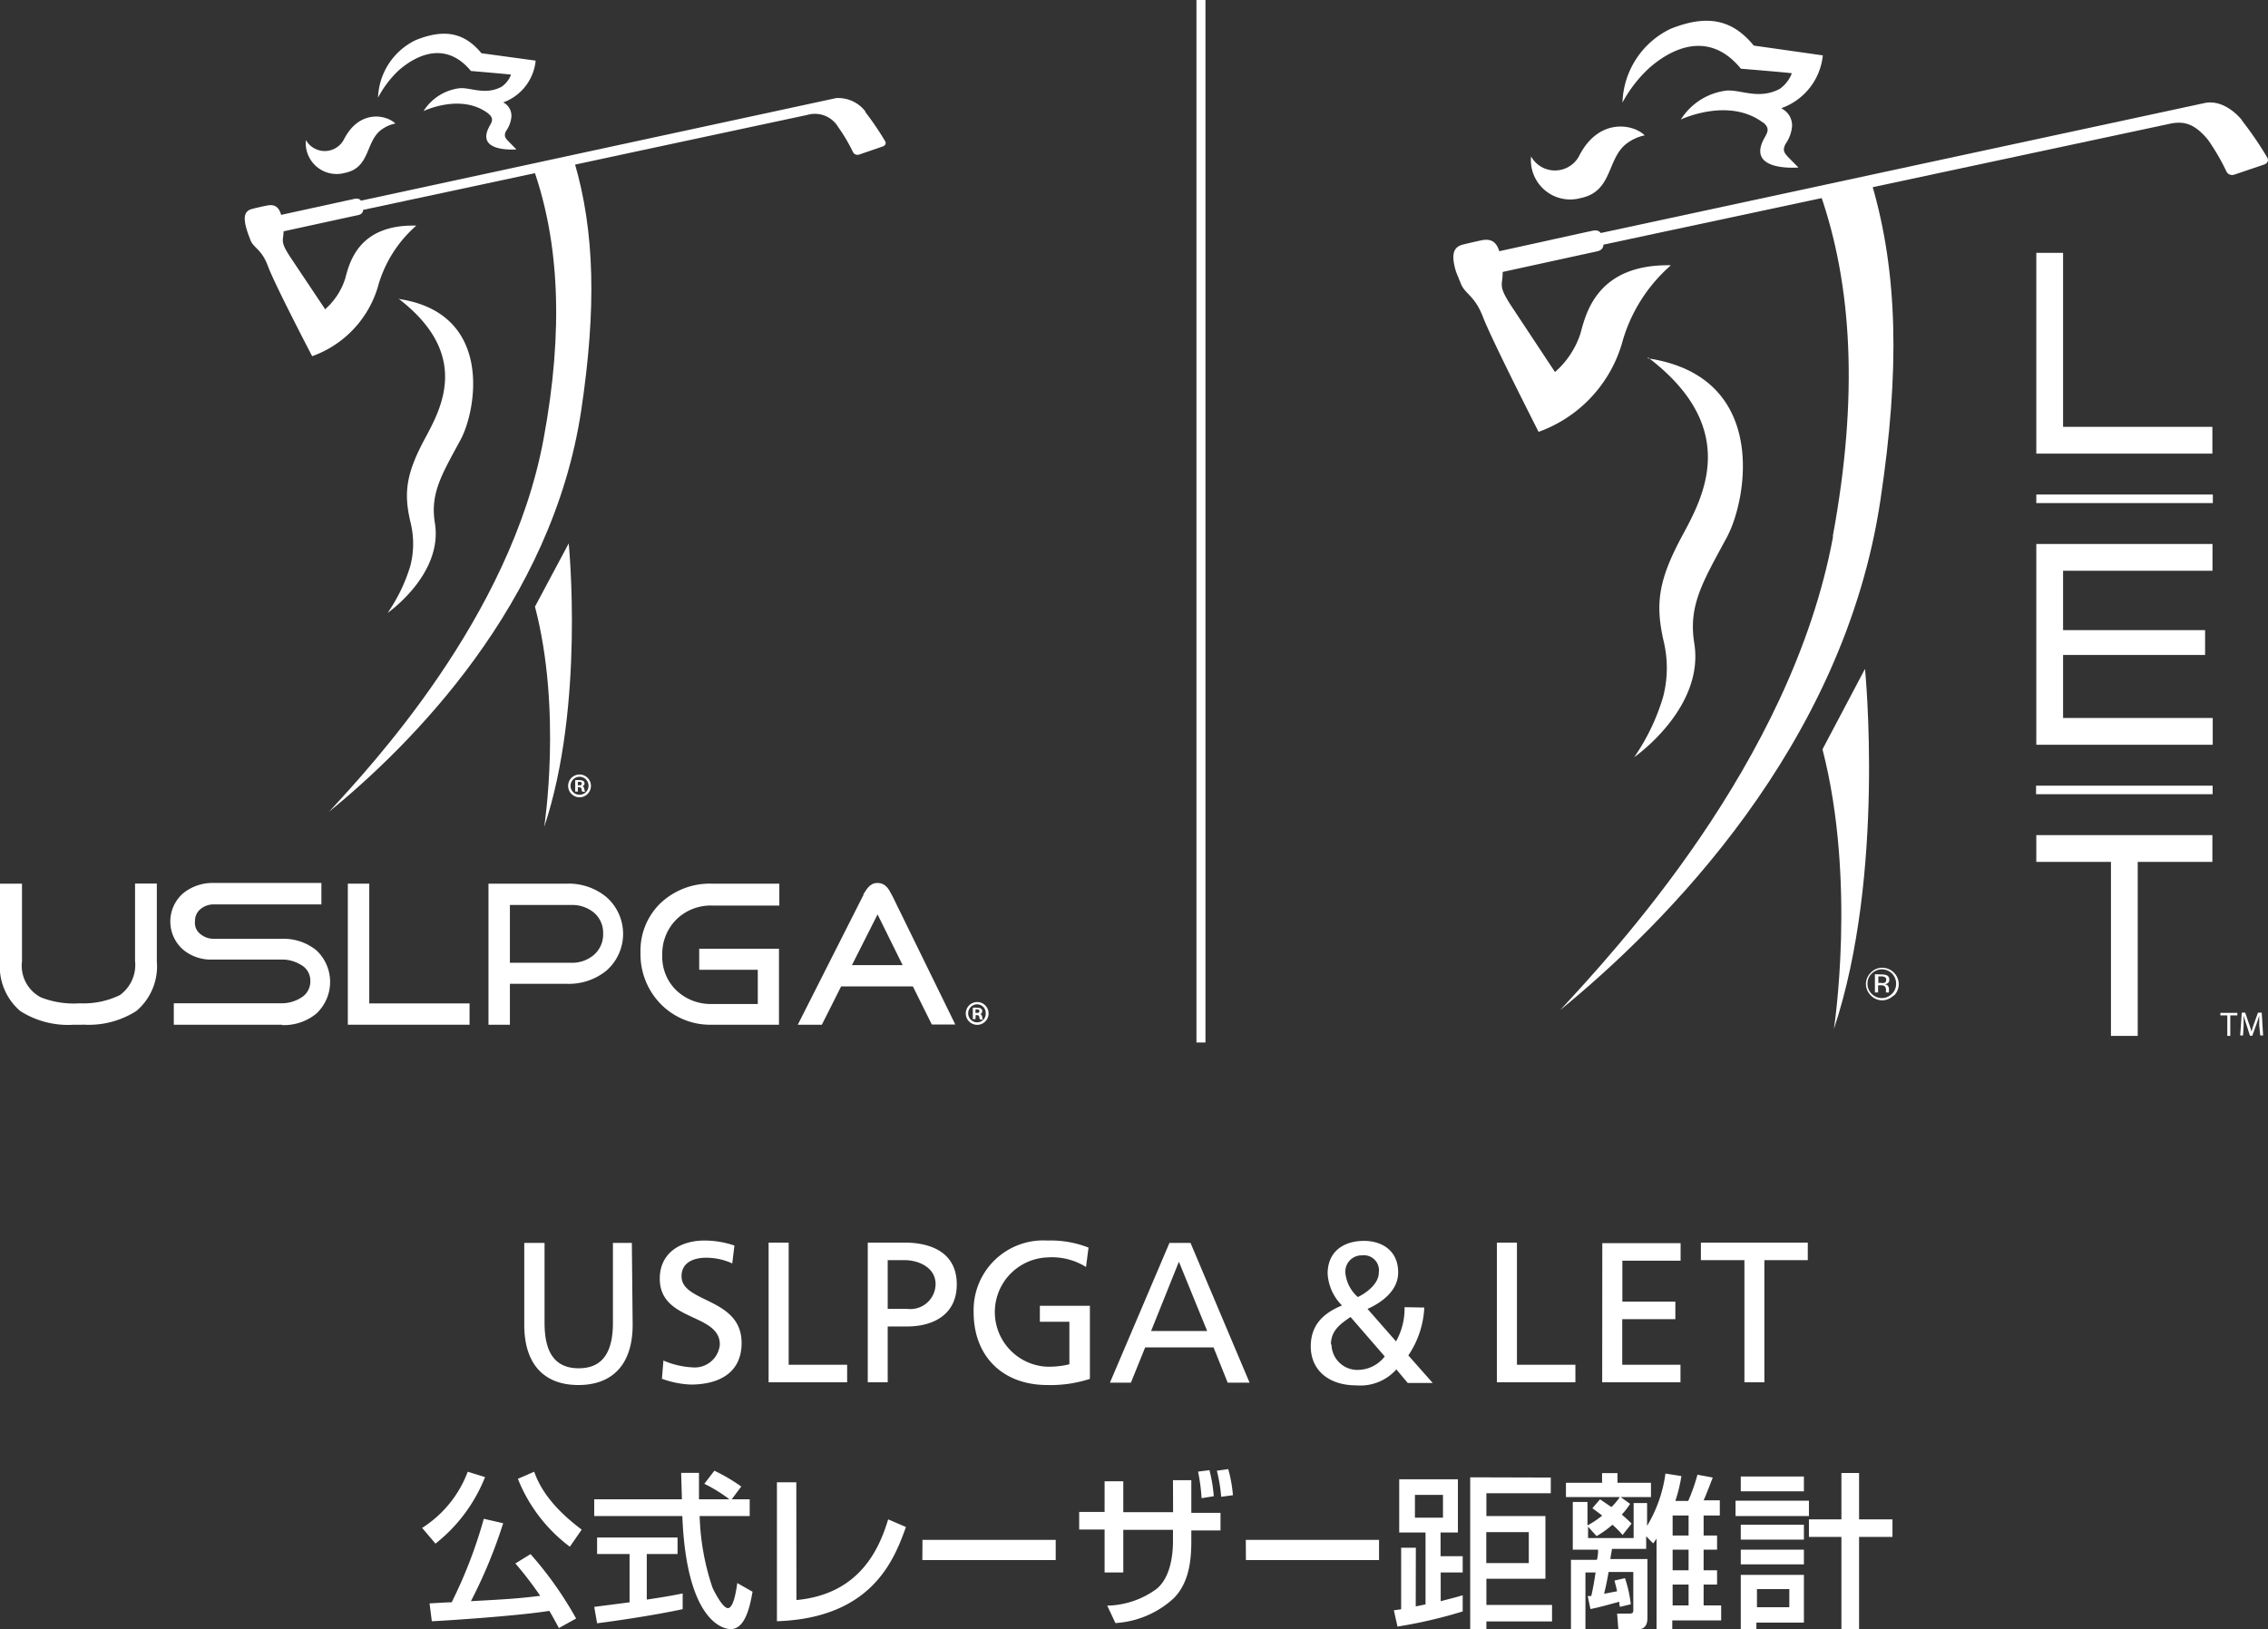 <svg xmlns="http://www.w3.org/2000/svg" viewBox="0 0 199 143"><rect x="0" y="0" width="199" height="143" fill="#333333" stroke="none"/><defs><style>.fed2dbee-f4fa-44c4-b508-c237c1763ef9{fill:#fff;}</style></defs><g id="b1f717b7-2d92-475c-a243-7f06764a67f5" data-name="レイヤー 2"><g id="e0f8c04e-4b4b-4491-89c5-ee08ad612016" data-name="レイヤー 1"><rect class="fed2dbee-f4fa-44c4-b508-c237c1763ef9" x="104.98" width="0.79" height="91.49"/><path class="fed2dbee-f4fa-44c4-b508-c237c1763ef9" d="M163.64,58.7s1.81,18-2.73,31.61c0,0,2-12.94-1-24.55Z"/><path class="fed2dbee-f4fa-44c4-b508-c237c1763ef9" d="M160.84,47.08C157.16,67,141.42,83.73,136.9,88.64,146,81.19,161.79,65.52,165,43.84c1.7-11.31,1.53-19.9-.77-27.72l-4.52.88c2.79,8,3.38,17.76,1.1,30.08"/><path class="fed2dbee-f4fa-44c4-b508-c237c1763ef9" d="M144.63,31.39c8.13,6.21,4.8,12.23,3,15.58-2.11,3.9-2.42,6-1.65,9.33a10.08,10.08,0,0,1-.06,4.88,18.59,18.59,0,0,1-2.53,5.27l0,0s6.19-4.29,5.27-10c-.54-3.34.77-5.42,2.87-9.32,1.8-3.36,3.69-14.14-7-15.69Z"/><path class="fed2dbee-f4fa-44c4-b508-c237c1763ef9" d="M128.1,24.72c-.12-.38-.3-.66-.44-1.21-.29-1.17-.16-1.84.72-2.05.31-.08,1-.24,1.55-.36.79-.17,1.39,0,1.66,1.1.78,3.17-.64,2.15,1.08,4.75l3.77,5.7a7.65,7.65,0,0,0,2.23-3.37c.48-1.76,1.45-6.12,7.94-6a14,14,0,0,0-4.32,6.94A11.77,11.77,0,0,1,135,37.9s-4.11-8.07-4.88-10.08-1.67-2-2-3.1"/><path class="fed2dbee-f4fa-44c4-b508-c237c1763ef9" d="M196.71,10.54s-1.43-1.87-3.26-1.5l-53,11.41c-.12-.17-.32-.28-.71-.2-.94.19-9.05,2-9.62,2.1s-.08,1.91.38,1.81l9.62-2.1c.44-.09.56-.34.57-.59L190.3,10.88c1.36-.31,2.27,0,3.42,1.37A19.06,19.06,0,0,1,195.33,15a.56.56,0,0,0,.7.33l2.63-.89c.51-.19.29-.59.29-.59a30.67,30.67,0,0,0-2.24-3.28"/><path class="fed2dbee-f4fa-44c4-b508-c237c1763ef9" d="M142.6,12.7a3.89,3.89,0,0,1,1.71-.82c-1-1-4-1.56-5.72,1.74a2.4,2.4,0,0,1-4.25.11,3.45,3.45,0,0,0,4.36,3.65c2.75-.56,2.3-3.31,3.9-4.68"/><path class="fed2dbee-f4fa-44c4-b508-c237c1763ef9" d="M154.72,10.76c.7.59.25,1,0,1.53-1.4,2.8,3.08,2.41,3.08,2.41l-.86-.87c-.27-.28-.43-.48-.42-.75a1.2,1.2,0,0,1,.19-.51,3.15,3.15,0,0,0,.53-1.5,1.65,1.65,0,0,0-.85-1.51l-.08-.07a5.51,5.51,0,0,0,3.63-4.63L153.88,4c-1.84-2.24-4-2.79-7.3-1.47A7.43,7.43,0,0,0,142.36,9a11.52,11.52,0,0,1,2.39-3.07c2.09-1.82,5.3-3.21,8,.1,0,0,3.94.32,4.47.4a3,3,0,0,1-1.06,1.37c-1.88,1-3.54,0-4.75.16a5.52,5.52,0,0,0-3.93,2.53s4.18-2,7.21.27"/><path class="fed2dbee-f4fa-44c4-b508-c237c1763ef9" d="M165.39,85.75a.74.74,0,0,0-.34-.06h-.24v.57h.25a.91.91,0,0,0,.27,0,.26.26,0,0,0,.17-.25c0-.12,0-.2-.11-.23m-.3-.26a1.16,1.16,0,0,1,.43.06.39.39,0,0,1,.25.4.34.34,0,0,1-.16.32.76.76,0,0,1-.23.08.41.41,0,0,1,.28.15.43.43,0,0,1,.08.25v.12s0,.07,0,.12a.54.54,0,0,0,0,.08v0h-.26v-.21a.4.4,0,0,0-.16-.37.69.69,0,0,0-.31-.05h-.22v.63h-.28v-1.6Zm-.86-.08a1.19,1.19,0,0,0-.37.89,1.2,1.2,0,0,0,.37.89,1.24,1.24,0,0,0,1.77,0,1.2,1.2,0,0,0,.37-.89,1.25,1.25,0,0,0-2.14-.89m1.92,1.92a1.44,1.44,0,0,1-1,.43,1.4,1.4,0,0,1-1-.43,1.44,1.44,0,0,1-.43-1,1.4,1.4,0,0,1,.43-1,1.38,1.38,0,0,1,1-.43,1.45,1.45,0,0,1,1.45,1.45,1.43,1.43,0,0,1-.42,1"/><polygon class="fed2dbee-f4fa-44c4-b508-c237c1763ef9" points="178.67 39.81 178.67 22.19 181.02 22.19 181.02 37.46 194.12 37.46 194.12 39.81 178.67 39.81"/><polygon class="fed2dbee-f4fa-44c4-b508-c237c1763ef9" points="181.02 63.01 181.02 57.48 193.48 57.48 193.48 55.3 181.02 55.3 181.02 50.09 194.13 50.09 194.13 47.74 178.67 47.74 178.67 65.36 194.15 65.36 194.15 63.01 181.02 63.01"/><polygon class="fed2dbee-f4fa-44c4-b508-c237c1763ef9" points="185.22 90.91 185.22 75.64 178.67 75.64 178.67 73.29 194.12 73.29 194.12 75.64 187.57 75.64 187.57 90.91 185.22 90.91"/><rect class="fed2dbee-f4fa-44c4-b508-c237c1763ef9" x="178.67" y="43.4" width="15.49" height="0.75"/><rect class="fed2dbee-f4fa-44c4-b508-c237c1763ef9" x="178.65" y="68.95" width="15.49" height="0.75"/><polygon class="fed2dbee-f4fa-44c4-b508-c237c1763ef9" points="194.82 88.89 194.82 89.11 195.43 89.11 195.43 90.91 195.69 90.91 195.69 89.11 196.31 89.11 196.31 88.89 194.82 88.89"/><path class="fed2dbee-f4fa-44c4-b508-c237c1763ef9" d="M198.23,90c0-.28,0-.62,0-.87h0c-.07.24-.15.49-.25.77l-.36,1h-.2l-.32-1c-.1-.29-.18-.55-.24-.79h0c0,.25,0,.59,0,.89l-.05.87h-.25l.14-2H197l.34,1a6.26,6.26,0,0,1,.21.67h0c.05-.2.12-.42.21-.67l.36-1h.33l.12,2h-.25Z"/><polygon class="fed2dbee-f4fa-44c4-b508-c237c1763ef9" points="30.52 77.55 30.52 89.93 41.2 89.93 41.2 88.06 32.4 88.06 32.4 77.55 30.52 77.55"/><path class="fed2dbee-f4fa-44c4-b508-c237c1763ef9" d="M62.46,77.55A6.3,6.3,0,0,0,58,79.22,5.78,5.78,0,0,0,56.2,83.6,6.24,6.24,0,0,0,58,88.14a6.08,6.08,0,0,0,4.49,1.79h5.86V83.26h-7v1.85h5.14v3h-4a4.37,4.37,0,0,1-3.14-1.19,4.09,4.09,0,0,1-1.24-3.09,4.25,4.25,0,0,1,1.24-3.14,4.31,4.31,0,0,1,3.14-1.22h5.89V77.55Z"/><path class="fed2dbee-f4fa-44c4-b508-c237c1763ef9" d="M44.74,79.42h5.37a3,3,0,0,1,2,.67,2.31,2.31,0,0,1,.81,1.85,2.36,2.36,0,0,1-.81,1.86,2.9,2.9,0,0,1-2,.69H44.74Zm-1.88-1.87V89.93h1.88V86.34h5a5.22,5.22,0,0,0,3.46-1.15,4.29,4.29,0,0,0,0-6.47,5.18,5.18,0,0,0-3.46-1.17Z"/><path class="fed2dbee-f4fa-44c4-b508-c237c1763ef9" d="M77,80.25l2.2,4.45H74.75Zm-1.23-1.71-.07.12L70,89.93h2.11c.1-.18,1.69-3.36,1.69-3.36h6.3l1.66,3.34,2.06,0L78.31,78.65l-.09-.16c-.2-.39-.49-1-1.23-1s-1,.67-1.24,1"/><path class="fed2dbee-f4fa-44c4-b508-c237c1763ef9" d="M7.24,89.93H6.48a7.79,7.79,0,0,1-4.7-1.2A5.14,5.14,0,0,1,0,84.37V77.55H1.93v6.82a3.13,3.13,0,0,0,1.66,3.16A7.85,7.85,0,0,0,7,88.05a7.29,7.29,0,0,0,3.52-.72,3.27,3.27,0,0,0,1.33-3V77.54h1.91v6.82a5.13,5.13,0,0,1-1.79,4.36,7.75,7.75,0,0,1-4.7,1.2"/><path class="fed2dbee-f4fa-44c4-b508-c237c1763ef9" d="M24.75,89.93h-9.5V88.05h9.44a3.24,3.24,0,0,0,1.71-.48,1.66,1.66,0,0,0,.83-1.47,1.58,1.58,0,0,0-.85-1.44,3.14,3.14,0,0,0-1.63-.45H18.69a3.81,3.81,0,0,1-2.59-.84,3.28,3.28,0,0,1,0-5,4.1,4.1,0,0,1,2.68-.88H28.2v1.88H18.78a1.81,1.81,0,0,0-1.15.38,1.33,1.33,0,0,0-.52,1.1A1.23,1.23,0,0,0,17.62,82a1.82,1.82,0,0,0,1.13.39h5.94a4.59,4.59,0,0,1,3.06,1,3.8,3.8,0,0,1,0,5.57,4.47,4.47,0,0,1-3,1"/><path class="fed2dbee-f4fa-44c4-b508-c237c1763ef9" d="M85.59,88.89h.11c.13,0,.23,0,.23-.15s-.07-.15-.21-.15h-.13Zm0,.55h-.23v-1a1.69,1.69,0,0,1,.38,0,.54.54,0,0,1,.34.08.25.25,0,0,1,.1.21A.26.26,0,0,1,86,89h0c.1,0,.15.11.18.24s0,.21.08.24H86a.72.72,0,0,1-.08-.23c0-.11-.08-.16-.21-.16h-.1Zm.15-1.3a.79.79,0,0,0,0,1.58.75.75,0,0,0,.75-.79.76.76,0,0,0-.76-.79Zm0-.2a1,1,0,1,1,0,2,1,1,0,1,1,0-2Z"/><path class="fed2dbee-f4fa-44c4-b508-c237c1763ef9" d="M49.9,47.69s1.43,14.19-2.15,24.88c0,0,1.59-10.19-.81-19.33Z"/><path class="fed2dbee-f4fa-44c4-b508-c237c1763ef9" d="M47.69,38.54C44.8,54.2,32.41,67.39,28.86,71.25,36.05,65.38,48.44,53.05,51,36c1.33-8.9,1.2-15.66-.61-21.81l-3.56.69c2.2,6.3,2.66,14,.86,23.67"/><path class="fed2dbee-f4fa-44c4-b508-c237c1763ef9" d="M34.94,26.19c6.4,4.89,3.78,9.63,2.36,12.27-1.65,3.07-1.9,4.75-1.29,7.34a7.8,7.8,0,0,1,0,3.84,14.61,14.61,0,0,1-2,4.15l0,0s4.87-3.38,4.15-7.87c-.43-2.63.6-4.27,2.26-7.34,1.41-2.64,2.9-11.13-5.47-12.35Z"/><path class="fed2dbee-f4fa-44c4-b508-c237c1763ef9" d="M21.93,20.94a8.16,8.16,0,0,1-.34-1c-.24-.92-.13-1.45.56-1.61.24-.07.78-.19,1.22-.28.62-.14,1.09,0,1.31.86.61,2.5-.51,1.69.85,3.74l3,4.49a6.07,6.07,0,0,0,1.75-2.66c.37-1.38,1.14-4.81,6.25-4.68a11,11,0,0,0-3.4,5.46,9.27,9.27,0,0,1-5.74,6S24.12,25,23.52,23.38s-1.32-1.57-1.59-2.44"/><path class="fed2dbee-f4fa-44c4-b508-c237c1763ef9" d="M75.93,9.78a3,3,0,0,0-2.57-1.17l-41.69,9c-.09-.13-.25-.22-.56-.16-.73.16-7.12,1.55-7.57,1.66s-.06,1.5.3,1.42,7-1.53,7.57-1.65c.35-.07.44-.27.45-.46l39-8.34a2.37,2.37,0,0,1,2.69,1.08,14.86,14.86,0,0,1,1.27,2.14.45.45,0,0,0,.55.27l2.07-.71c.41-.15.23-.46.23-.46a25.79,25.79,0,0,0-1.76-2.59"/><path class="fed2dbee-f4fa-44c4-b508-c237c1763ef9" d="M33.34,11.48a3.09,3.09,0,0,1,1.35-.64c-.82-.79-3.16-1.23-4.5,1.37a1.9,1.9,0,0,1-3.35.08,2.71,2.71,0,0,0,3.43,2.88c2.17-.44,1.81-2.61,3.07-3.69"/><path class="fed2dbee-f4fa-44c4-b508-c237c1763ef9" d="M42.88,10c.55.47.19.8,0,1.21-1.1,2.21,2.43,1.9,2.43,1.9l-.68-.69c-.21-.21-.34-.37-.33-.59a.8.8,0,0,1,.15-.4,2.55,2.55,0,0,0,.42-1.18A1.31,1.31,0,0,0,44.18,9l-.06,0A4.35,4.35,0,0,0,47,5.32l-4.76-.65c-1.45-1.76-3.17-2.19-5.74-1.16a5.83,5.83,0,0,0-3.33,5.06A9.07,9.07,0,0,1,35,6.16c1.65-1.43,4.17-2.53,6.32.07,0,0,3.1.26,3.52.32A2.26,2.26,0,0,1,44,7.62c-1.48.78-2.79,0-3.74.13a4.38,4.38,0,0,0-3.1,2s3.3-1.6,5.68.21"/><path class="fed2dbee-f4fa-44c4-b508-c237c1763ef9" d="M50.7,68.92h.11c.12,0,.23,0,.23-.15s-.07-.15-.22-.15H50.7Zm0,.55h-.23v-1a1.76,1.76,0,0,1,.38,0,.58.58,0,0,1,.35.08.28.28,0,0,1,.09.21.25.25,0,0,1-.2.24h0c.1,0,.15.11.18.24a.77.77,0,0,0,.07.24h-.25a.91.91,0,0,1-.07-.23c0-.11-.08-.16-.21-.16h-.11Zm.15-1.3a.79.79,0,0,0,0,1.58.79.79,0,0,0,0-1.58Zm0-.2a1,1,0,1,1,0,2,1,1,0,1,1,0-2Z"/><path class="fed2dbee-f4fa-44c4-b508-c237c1763ef9" d="M152.74,137.29h5.54V136h-5.54Zm0-2.17h5.54v-1.31h-5.54Zm-.46-2.07h6.44V131.7h-6.44Zm.46-2.17h5.54v-1.3h-5.54Zm10.38-1.61h-1.55v4.07h-2.85v1.54h2.85V143h1.55v-8.12h2.93v-1.54h-2.93ZM157,141.05h-2.84v-1.59H157ZM152.74,143h1.37v-.6h4.17v-4.19h-5.54Zm-4.58-2.11h-1.4v-1.83h1.4Zm0-6.13h-1.4V133h1.4Zm0,3.05h-1.4V136h1.4Zm-8.87-6H138V136h2.22c0,.2,0,.47-.1.89h-2.28V143h1.27v-5H140c-.1.69-.22,1.39-.38,2.07l-.31,0,.24,1.14c.69-.14.88-.19,2.53-.64,0,.16,0,.23.06.45l.95-.23a11,11,0,0,0-.51-2.29l-.92.21c.13.53.17.66.23.94l-1.14.22c.2-.84.29-1.32.39-1.91h2.17v3.34c0,.16,0,.31-.35.31h-1.07L142,143h1.63c.33,0,.92-.06.92-1v-5.18h-3.25c0-.14.13-.76.14-.89h3v-1.11l.61.63a3.51,3.51,0,0,0,.3-.43V143h1.38v-.79h4.29v-1.32h-1.54v-1.83h1.18v-1.25h-1.18V136h1.18v-1.24h-1.18V133h1.42v-1.33h-1.42c.23-.5.69-1.71.8-2l-1.34-.25a16.71,16.71,0,0,1-.81,2.3H147a13.26,13.26,0,0,0,.53-2.18l-1.4-.22a12,12,0,0,1-1.61,4.59v-2h-1.18v3.07h-4v-1l.75.83a8.61,8.61,0,0,0,1.39-1,8.4,8.4,0,0,1,.89.9l.79-1c-.36-.36-.57-.54-.86-.79a6.74,6.74,0,0,0,.73-.94l-.83-.6h2.66v-1.25h-2.94v-.85h-1.35v.85H137.4v1.25h4.73a5.57,5.57,0,0,1-.74.88l-1-.68-.67.78c.26.2.38.27.86.65a7.84,7.84,0,0,1-1.29.86Zm-5.15,5.37h-3.73v-2.72h3.73ZM129,129.65V143h1.42v-.7h5.76v-1.45h-5.76v-2.3h5.18v-5.5h-5.18v-2h5.65v-1.38Zm-2.39,3.54h-2.46v-2h2.46Zm-2.38,2.64h-1.29v5.4l-.64.09.32,1.43a41.85,41.85,0,0,0,5.72-1.33V140c-.45.14-.72.21-1.93.52V138h1.93v-1.43H126.4v-2.08h1.52v-4.67h-5.15v4.67h2.31v6.31l-.86.18Zm-14.91,1.08H121v-1.77H109.31Zm-1.14-5.69a12.1,12.1,0,0,0-.41-2.29l-1,.14a13.51,13.51,0,0,1,.38,2.29Zm-1.68.09a13.14,13.14,0,0,0-.38-2.29l-1,.13a16.41,16.41,0,0,1,.31,2.33Zm-3.57,1.4H98.56V130H96.92v2.69H94.69v1.54h2.23V138h1.64v-3.74h4.36v1c0,1-.15,3.09-1.41,4.16a7.54,7.54,0,0,1-4.36,1.49l.72,1.53a8.28,8.28,0,0,0,5.14-2.2c1.31-1.35,1.52-3.26,1.52-5v-.93h2.56v-1.54h-2.56v-2.87h-1.61Zm-22,4.2h11.7v-1.77H80.94Zm-11.06-6.82H68.17v12.19c8.36-.28,10.29-5.41,11.32-8.27l-1.56-.67c-.8,2.65-2.54,6.57-8.05,7.08ZM52.39,142.46c1.73-.22,5.12-.72,7.51-1.24v-1.38c-.57.12-1.46.29-3.15.54v-4h2.7v-1.45H52.39v1.45h2.85v4.24l-3.1.4Zm12.65-12a15.35,15.35,0,0,0-2.36-1.39l-.88,1.15A12.71,12.71,0,0,1,64,131.58H61.33c0-.58,0-1.42,0-2.32H59.77c0,.38.06,2,.06,2.32H52.14v1.47h7.73c.35,8.91,3.37,9.92,4.25,9.92,1.31,0,1.71-2.15,1.91-3.28l-1.34-.76c-.09.67-.33,2.2-.82,2.2s-1.28-1.63-1.35-1.79a21.38,21.38,0,0,1-1.13-6.29h4.39v-1.47H64.2Zm-14,3.78c-3.07-2.3-3.83-4.17-4.17-5.08l-1.43.62A13.81,13.81,0,0,0,50,135.74Zm-10-5.08a10,10,0,0,1-4,4.93l1.17,1.38a14,14,0,0,0,4.35-5.84Zm9.51,12.88a32,32,0,0,0-4-5.65l-1.33.82a31.16,31.16,0,0,1,2.18,2.84c-1.95.24-2.81.29-6.08.47a43.42,43.42,0,0,0,2.83-6.84l-1.7-.39a41,41,0,0,1-2.82,7.33c-.59,0-1.64.09-1.94.09l.2,1.57c.39,0,7.42-.44,10.31-.91.43.73.6,1.07.84,1.51Z"/><path class="fed2dbee-f4fa-44c4-b508-c237c1763ef9" d="M153.06,121.31h1.75V110.59h3.81v-1.54h-9.38v1.54h3.82Zm-12.48,0h6.87v-1.54h-5.11v-4H147v-1.54h-4.65v-3.59h5.11v-1.54h-6.87Zm-9.24,0h6.89v-1.54H133.1V109.05h-1.76Zm-13.29-9.56a1.43,1.43,0,0,1,1.47-1.58,1.32,1.32,0,0,1,1.46,1.51c0,1-1.11,1.8-1.84,2.15a3.25,3.25,0,0,1-1.09-2.08M116.78,118c0-1.21.79-1.79,1.72-2.42l3,3.46a3,3,0,0,1-2.26,1.18,2.27,2.27,0,0,1-2.41-2.22m6.41-3.28a5.86,5.86,0,0,1-.75,3l-2.5-2.85c1.3-.58,2.69-1.63,2.69-3.2,0-1.93-1.44-2.77-3-2.77-1.76,0-3.19.91-3.19,2.88a4.29,4.29,0,0,0,1.26,2.79c-1.65.67-2.74,1.73-2.74,3.59,0,2.05,1.53,3.42,4,3.42a4.23,4.23,0,0,0,3.51-1.4l1,1.19h2.19l-2.14-2.42a8.12,8.12,0,0,0,1.4-4.2Zm-17.32,2.09H101l2.44-6.08Zm-8.53,4.53h1.84l1.25-3.09h6l1.24,3.09h1.92l-5.18-12.26h-1.85Zm-1.88-11.85a9.07,9.07,0,0,0-3.6-.62,6.11,6.11,0,0,0-6.48,6.29c0,3.9,2.58,6.39,6.46,6.39a11.13,11.13,0,0,0,3.74-.54V114.6H91.24V116h2.59v3.73a7.49,7.49,0,0,1-2,.21,4.8,4.8,0,0,1,.09-9.59,5.66,5.66,0,0,1,3.37.84ZM76.14,121.31h1.75v-4.9h1.72c2.22,0,4.34-1,4.34-3.69s-2.09-3.67-4.6-3.67H76.14Zm1.75-10.72h1.5c1.09,0,2.7.57,2.7,2.11a2.21,2.21,0,0,1-2.46,2.17H77.89ZM67.44,121.31h6.89v-1.54H69.2V109.05H67.44Zm-3-12a8.14,8.14,0,0,0-2.62-.44c-2.21,0-3.93,1.16-3.93,3.34,0,3.81,5.27,3,5.27,5.79a2.21,2.21,0,0,1-2.41,2,7.3,7.3,0,0,1-2.54-.6L58.08,121a8.31,8.31,0,0,0,2.51.51c2.46,0,4.48-1,4.48-3.65,0-4-5.27-3.5-5.27-5.85,0-1.28,1.16-1.63,2.15-1.63a5.43,5.43,0,0,1,2.3.5Zm-9-.23H53.78v7c0,2.35-.74,4-3,4s-3-1.62-3-4v-7H46v7.19c0,3.44,1.73,5.28,4.75,5.28s4.76-1.84,4.76-5.28Z"/></g></g></svg>